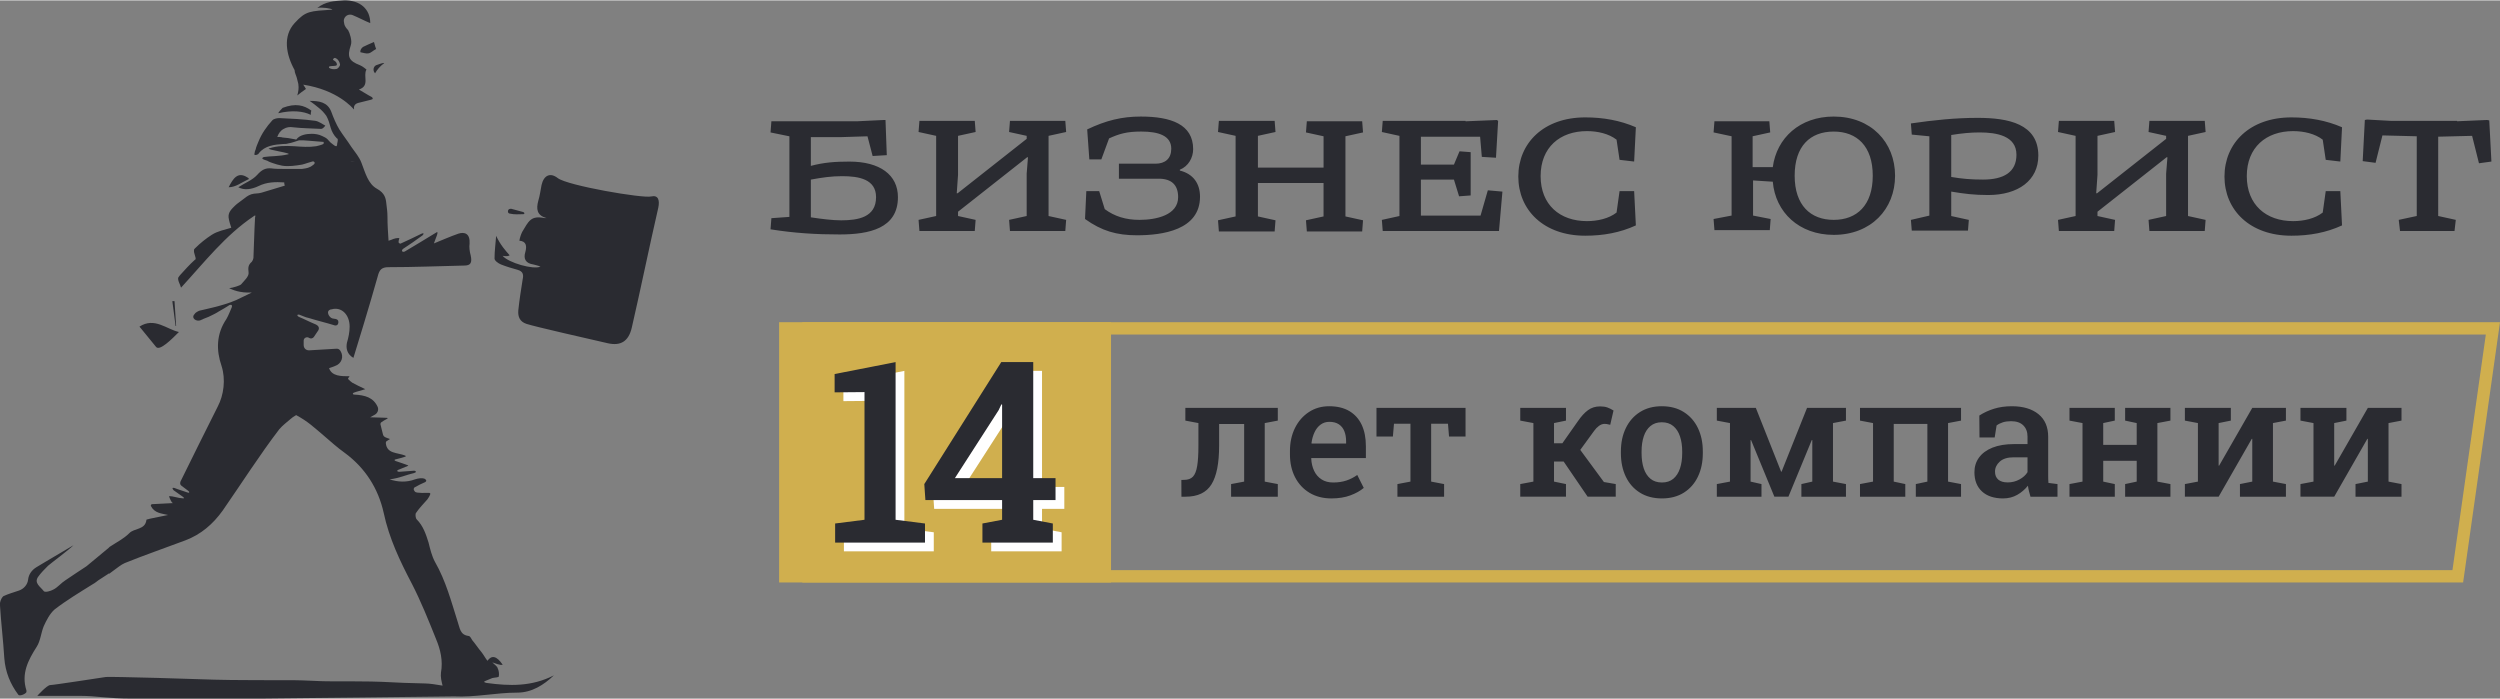 <?xml version="1.0" encoding="UTF-8"?>
<!DOCTYPE svg PUBLIC "-//W3C//DTD SVG 1.1//EN" "http://www.w3.org/Graphics/SVG/1.1/DTD/svg11.dtd">
<!-- Creator: CorelDRAW 2021 (64-Bit) -->
<svg xmlns="http://www.w3.org/2000/svg" xml:space="preserve" width="304px" height="85px" version="1.1" style="shape-rendering:geometricPrecision; text-rendering:geometricPrecision; image-rendering:optimizeQuality; fill-rule:evenodd; clip-rule:evenodd"
viewBox="0 0 252.308 70.465"
 xmlns:xlink="http://www.w3.org/1999/xlink"
 xmlns:xodm="http://www.corel.com/coreldraw/odm/2003">
 <rect x="0" y="0" width="252.308" height="70.465" fill="#808080" stroke="none"/>
 <defs>
  <style type="text/css">
   <![CDATA[
    .fil1 {fill:#D0AF4E}
    .fil0 {fill:#2A2B31;fill-rule:nonzero}
    .fil2 {fill:white;fill-rule:nonzero}
   ]]>
  </style>
 </defs>
 <g id="Слой_x0020_1">
  <path class="fil0" d="M65.725 19.785c-0.818,0.217 -8.453,-1.09 -9.435,-1.853 -0.764,-0.599 -1.418,-0.274 -1.637,0.708 -0.108,0.545 -0.163,1.035 -0.327,1.581 -0.217,0.817 -0.163,1.471 0.818,1.743l-0.217 0c-1.364,-0.273 -1.581,0.327 -2.236,1.417 -0.131,0.277 -0.224,0.57 -0.274,0.872 0.71,0.054 0.764,0.544 0.6,1.144 -0.218,0.709 0.055,1.144 0.819,1.254 0.163,0.055 0.49,0.109 0.709,0.217 -0.709,0.327 -3.218,-0.38 -3.819,-1.089 0.382,0.054 0.546,0.054 0.71,-0.055 -0.436,-0.49 -0.927,-1.035 -1.364,-1.961 -0.054,0.762 -0.163,1.525 -0.163,2.289 0,0.217 0.381,0.489 0.654,0.599 0.546,0.217 1.091,0.38 1.691,0.544 0.545,0.164 0.6,0.491 0.491,0.981 -0.164,1.035 -0.328,2.071 -0.436,3.107 -0.055,0.653 0.163,1.144 0.818,1.362 0.818,0.273 6.326,1.525 8.235,1.961 1.254,0.274 2.073,-0.163 2.4,-1.581 0.928,-4.031 1.746,-8.063 2.673,-12.096 0.163,-0.764 0,-1.307 -0.71,-1.144zm-47.95 13.073c-0.055,-0.817 -0.11,-1.635 -0.163,-2.506l-0.219 0c0.11,0.818 0.219,1.688 0.327,2.506l0.055 0zm-2.008 2.133c0.381,0.381 1.528,-0.762 2.291,-1.526 -1.254,-0.273 -2.454,-1.526 -3.982,-0.544 0.327,0.38 1.364,1.688 1.691,2.07zm17.454 -28.178c0.165,0.11 0.437,0.164 0.709,0.11 0.164,0 0.437,-0.327 0.382,-0.49 -0.054,-0.219 -0.163,-0.491 -0.436,-0.6 -0.054,-0.054 -0.218,-0.054 -0.273,0.164 0.327,0.163 0.437,0.38 0.382,0.544 -0.163,0.109 -0.491,0.055 -0.709,0.109 -0.055,0 -0.109,0.11 -0.055,0.163zm-3.49 0.219c-0.872,-1.581 -1.2,-3.433 0,-4.741 1.144,-1.253 1.527,-1.197 3.818,-1.362 -0.055,-0.11 -1.09,-0.273 -1.527,-0.164 0.818,-0.653 1.691,-0.708 2.673,-0.763 1.636,-0.054 2.672,0.872 2.672,2.289 -0.547,-0.217 -1.146,-0.544 -1.8,-0.817 -0.097,-0.037 -0.202,-0.051 -0.305,-0.038 -0.104,0.012 -0.202,0.049 -0.289,0.108 -0.086,0.059 -0.156,0.138 -0.205,0.23 -0.048,0.093 -0.073,0.195 -0.073,0.3 0,0.108 0.053,0.217 0.053,0.326 0.055,0.218 0.219,0.436 0.383,0.599 0.163,0.274 0.436,1.091 0.272,1.526 -0.382,1.145 -0.218,1.581 0.928,2.016 0.273,0.109 0.654,0.436 0.654,0.436 -0.381,0.654 0.382,1.635 -0.764,2.017 0.491,0.273 0.873,0.544 1.309,0.763 0.11,0.108 0.164,0.217 -0.11,0.272l-1.307 0.327c-0.219,0.055 -0.437,0.272 -0.383,0.545l0 0.109c-0.163,-0.164 -1.636,-1.962 -5.126,-2.507 0.109,0.164 0.217,0.327 0.273,0.436 -0.328,0.217 -0.6,0.436 -0.873,0.654 0.109,-0.381 0.164,-0.763 0.109,-1.09l0 -0.054 -0.164 -0.654c-0.055,-0.218 -0.218,-0.491 -0.218,-0.763zm8.12 0.327c0.218,-0.381 0.491,-0.709 0.927,-1.034 -0.054,-0.056 -0.546,0.107 -0.818,0.216 -0.218,0.109 -0.328,0.382 -0.218,0.654 0.054,0.055 0.054,0.109 0.109,0.164zm-1.473 -2.128c0.273,0.056 0.6,0.164 0.818,0.111 0.274,-0.055 0.436,-0.274 0.764,-0.437 -0.054,-0.109 -0.109,-0.327 -0.218,-0.709 -0.382,0.165 -0.764,0.328 -1.092,0.492 -0.162,0.108 -0.327,0.327 -0.272,0.544l0 -0.001zm16.424 16.344c0.163,0 0.163,-0.163 0,-0.217 -0.382,-0.109 -0.818,-0.218 -1.2,-0.327 -0.109,0 -0.273,0 -0.327,0.164 -0.055,0.272 0.109,0.327 0.218,0.327 0.436,0.108 0.873,0.053 1.308,0.053l0.001 0zm-24.709 -10.188c1.364,-0.327 2.508,-0.218 3.273,0.164 0,-0.164 0,-0.273 0.053,-0.436 -0.763,-0.545 -1.581,-0.763 -2.89,-0.274 -0.109,0.11 -0.436,0.437 -0.436,0.546zm-3.108 6.49c-0.982,-0.654 -1.473,0.108 -1.909,0.981 0.709,0 1.309,-0.491 1.909,-0.764 0.218,-0.054 0.109,-0.162 0,-0.217zm4.58 -5.073c0.927,0.107 1.854,0.107 2.835,0.163 0.11,0 0.219,-0.055 0.436,-0.327 -0.326,-0.164 -0.653,-0.436 -1.035,-0.491 -1.201,-0.163 -2.4,-0.218 -3.6,-0.272 -0.219,0 -0.546,0.054 -0.71,0.217 -0.599,0.654 -1.09,1.363 -1.417,2.181 -0.109,0.272 -0.218,0.49 -0.273,0.763 -0.061,0.119 -0.099,0.247 -0.11,0.38 0,0.055 -0.053,0.11 0,0.164 0.055,0.055 0.274,0 0.328,-0.054 0.055,0 0.055,-0.055 0.109,-0.11 0.6,-0.762 1.581,-0.871 2.455,-0.926 0.164,0 0.327,0 0.491,-0.054 0.371,-0.054 0.744,-0.21 1.117,-0.319l0.022 0 0.381 0c0.219,0 0.491,0.054 0.71,0.054 0.435,0.055 0.926,0.055 1.362,0.11l0 0.163 -0.053 0.055c-0.219,0.109 -0.491,0.162 -0.71,0.217 -0.708,0.109 -1.473,0.055 -2.181,0 -0.873,-0.055 -1.745,-0.055 -2.563,0.219 -0.437,0.108 2.453,0.491 1.909,0.598 -0.927,0.219 -1.745,0.164 -2.455,0.273 0.055,0 -0.382,0.11 0.055,0.273 0.109,0.054 0.217,0.054 0.326,0.109 0.165,0.109 0.329,0.163 0.492,0.217 0.319,0.117 0.647,0.207 0.981,0.273 0.654,0.109 1.364,0 2.018,-0.108 0.219,-0.055 0.382,-0.11 0.546,-0.165 0.179,-0.061 0.361,-0.116 0.545,-0.162 0.165,0 0.218,0.162 0.165,0.217 -0.055,0.11 -0.11,0.11 -0.165,0.164 -0.327,0.272 -0.655,0.327 -1.091,0.381l-1.963 0c-0.381,0 -0.763,0 -1.146,-0.054 -0.599,-0.055 -0.981,0.163 -1.417,0.654 -0.491,0.544 -1.255,0.817 -1.909,1.253 0.6,0.327 1.309,0.218 2.017,-0.109 0.873,-0.436 1.745,-0.436 2.618,-0.382 0,0.164 0,0.11 0.055,0.327 -0.763,0.219 -1.581,0.491 -2.345,0.709 -0.328,0.109 -0.709,0.054 -1.036,0.164 -0.327,0.108 -0.599,0.327 -0.873,0.544 -0.272,0.219 -0.546,0.382 -0.764,0.599 -0.327,0.327 -0.709,0.654 -0.654,1.2 0.054,0.382 0.164,0.708 0.272,1.035 -0.709,0.218 -1.362,0.327 -1.963,0.709 -0.61,0.392 -1.177,0.849 -1.69,1.361 -0.055,0.055 -0.11,0.11 -0.11,0.164l0 0.218c0.055,0.219 0.11,0.381 0.164,0.599l0 0.109c0,0.054 -0.054,0.054 -0.054,0.054 -0.546,0.491 -1.037,1.036 -1.528,1.581 -0.055,0.055 -0.11,0.164 -0.164,0.219 -0.108,0.272 0.219,0.762 0.273,1.034 2.401,-2.615 4.472,-5.285 7.308,-7.193 0.219,-0.164 0.219,-0.109 0.164,0.11 0,0.38 -0.054,0.708 -0.054,1.089 -0.055,0.981 -0.055,2.016 -0.11,2.998 -0.02,0.139 -0.077,0.27 -0.163,0.381 -0.381,0.327 -0.381,0.599 -0.326,1.09 0.053,0.382 -0.437,0.818 -0.764,1.199 -0.109,0.109 -0.764,0.326 -1.201,0.381 0.382,0.163 1.037,0.491 2.291,0.436 -0.436,0.218 -1.146,0.545 -1.581,0.763 -0.391,0.169 -0.792,0.314 -1.201,0.435 -0.708,0.219 -1.418,0.382 -2.126,0.546 -0.165,0.055 -0.382,0.055 -0.546,0.163 -0.11,0.055 -0.272,0.164 -0.327,0.272 -0.382,0.382 0.163,0.818 0.654,0.601 0.054,-0.055 0.164,-0.055 0.217,-0.109 0.166,-0.055 0.383,-0.165 0.547,-0.218 0.327,-0.164 0.709,-0.327 1.036,-0.546 0.381,-0.218 0.764,-0.435 1.091,-0.654 0.218,-0.055 0.272,0.055 0.218,0.219 -0.165,0.381 -0.327,0.818 -0.545,1.199 -1.037,1.525 -1.037,3.159 -0.492,4.74 0.437,1.363 0.219,2.943 -0.38,4.088 -1.265,2.519 -2.521,5.044 -3.764,7.574 -0.055,0.163 -0.055,0.327 0.109,0.435l0.654 0.491c0.219,0.164 0.109,0.272 -0.108,0.164 -0.437,-0.164 -0.873,-0.273 -1.256,-0.436 -0.217,-0.056 -0.272,0 -0.108,0.217 0.327,0.219 0.599,0.437 0.927,0.654 0.163,0.11 0.218,0.219 -0.056,0.164 -0.327,0 -0.927,-0.218 -1.307,-0.218 0,0.109 0.108,0.326 0.163,0.436 0.054,0.11 0.109,0.218 0.218,0.272 -0.709,0.055 -1.418,0.055 -2.126,0.109 -0.055,0 -0.11,0.11 -0.11,0.164 0.382,0.763 1.092,0.763 1.745,0.927 -0.6,0.108 -1.254,0.272 -1.854,0.381 -0.11,0.054 -0.328,0.054 -0.328,0.109 -0.109,1.035 -1.253,0.818 -1.744,1.362 -0.546,0.544 -1.311,0.926 -1.964,1.362l-0.11 0.109 -2.236 1.854c-0.654,0.435 -1.417,0.925 -2.126,1.415 -0.437,0.273 -0.764,0.71 -1.201,0.927 -0.272,0.164 -0.873,0.327 -0.98,0.164 -0.328,-0.437 -1.037,-0.818 -0.547,-1.471 0.273,-0.382 0.6,-0.709 0.982,-1.091 0.381,-0.327 2.073,-1.579 2.563,-2.069 -0.49,0.272 -2.454,1.47 -2.945,1.742l-0.818 0.492c-0.437,0.272 -0.763,0.708 -0.818,1.252 -0.054,0.492 -0.436,0.927 -0.927,1.091 -0.491,0.164 -1.037,0.326 -1.528,0.544 -0.166,0.084 -0.333,0.421 -0.378,0.697l0 0.286c0.11,1.777 0.325,3.505 0.433,5.284 0.109,1.417 0.6,2.615 1.418,3.706 0.109,0.164 0.709,-0.055 0.818,-0.273l0 -0.163c-0.544,-1.689 0.164,-3.051 1.037,-4.414 0.382,-0.599 0.435,-1.417 0.708,-2.072 0.274,-0.598 0.601,-1.252 1.092,-1.688 1.199,-0.926 2.563,-1.745 3.872,-2.562 0.217,-0.109 0.382,-0.271 0.546,-0.381l1.09 -0.708 0 0.054c0.163,-0.109 0.273,-0.218 0.436,-0.327 0.382,-0.272 0.765,-0.599 1.146,-0.763 2.019,-0.817 4.09,-1.525 6.109,-2.289 1.581,-0.599 2.781,-1.634 3.762,-2.998 1.855,-2.669 3.764,-5.666 5.727,-8.227 0.328,-0.383 0.765,-0.708 1.145,-1.036 0.11,-0.109 0.273,-0.218 0.547,-0.381 1.199,0.654 1.69,1.144 2.726,2.017 0.764,0.653 1.418,1.253 2.183,1.797 2.072,1.527 3.381,3.598 3.927,6.049 0.544,2.562 1.635,4.851 2.835,7.139 0.927,1.798 1.69,3.706 2.455,5.613 0.436,1.035 0.708,2.18 0.491,3.378 -0.055,0.437 0.053,0.872 0.163,1.308 -0.599,-0.109 -1.364,-0.217 -1.744,-0.217 -0.655,0 -3.601,-0.109 -4.363,-0.164 -0.765,-0.055 -4.856,-0.055 -5.564,-0.055 -0.71,0 -2.401,-0.108 -3.219,-0.108 -0.763,0 -6.981,0 -8.127,-0.055 -1.199,-0.055 -10.526,-0.327 -10.962,-0.272 -0.382,0.053 -5.291,0.817 -5.619,0.817 -0.327,0 -1.307,1.089 -1.307,1.089l4.308 0c1.745,0 2.673,0.273 5.29,0.273l12.818 0c1.363,0 19.525,-0.219 19.635,-0.219 2.127,0.11 4.253,-0.38 6.38,-0.38 1.473,0 2.674,-0.763 3.708,-1.744 -2.236,1.144 -4.471,1.09 -6.817,0.763 -0.272,-0.054 -0.272,-0.164 -0.053,-0.218 0.218,-0.109 0.436,-0.164 0.654,-0.273 0.219,-0.055 0.655,-0.055 0.655,-0.163 0.053,-0.272 0,-0.599 -0.109,-0.818 -0.055,-0.219 -0.273,-0.326 -0.546,-0.599 0.873,0.327 1.037,0.272 1.037,0.218 -0.601,-0.872 -1.092,-0.981 -1.528,-0.381 -0.219,-0.273 -0.382,-0.599 -0.599,-0.872 -0.328,-0.382 -0.601,-0.818 -0.928,-1.199 -0.109,-0.163 -0.218,-0.436 -0.383,-0.436 -0.872,-0.109 -0.872,-0.818 -1.09,-1.417 -0.655,-2.07 -1.199,-4.141 -2.29,-6.049 -0.327,-0.599 -0.492,-1.308 -0.654,-1.962 -0.274,-0.871 -0.547,-1.689 -1.201,-2.343 -0.108,-0.108 -0.163,-0.545 -0.055,-0.654 0.328,-0.49 0.765,-0.926 1.145,-1.363 0.111,-0.162 0.219,-0.326 0.273,-0.489 0.055,-0.055 0,-0.164 -0.109,-0.164 -0.218,0 -1.254,0.054 -1.417,-0.108 -0.055,-0.056 -0.055,-0.11 -0.109,-0.163 -0.055,-0.11 0,-0.219 0.054,-0.274 0.352,-0.203 0.716,-0.385 1.091,-0.544 0.163,-0.11 0.109,-0.219 -0.055,-0.327 -0.272,-0.11 -0.654,-0.055 -0.981,0.053 -0.873,0.327 -1.745,0.274 -2.563,0 0.927,-0.108 1.636,-0.435 2.508,-0.654 0.219,-0.053 0.163,-0.217 -0.054,-0.217 -0.491,0.055 -0.982,0.055 -1.473,0.109 -0.273,0 -0.273,-0.164 -0.055,-0.218l0.927 -0.381c0.055,0 0,-0.055 0,-0.055 -0.491,-0.163 -0.872,-0.326 -1.254,-0.436 -0.164,-0.055 -0.109,-0.163 0,-0.163 0.272,-0.055 0.6,-0.164 0.982,-0.273 0.055,0 0.055,-0.055 0,-0.109 -0.818,-0.326 -1.855,-0.164 -1.964,-1.254 0,-0.108 0,-0.163 0.109,-0.217 0.084,-0.067 0.175,-0.122 0.273,-0.163l0 -0.055c-0.163,-0.055 -0.327,-0.109 -0.437,-0.164 -0.097,-0.043 -0.174,-0.12 -0.217,-0.217 -0.11,-0.382 -0.164,-0.71 -0.272,-1.091 0,-0.054 0,-0.162 0.108,-0.217 0.164,-0.11 0.327,-0.219 0.545,-0.327 0.11,-0.055 0.11,-0.11 -0.054,-0.11 -0.491,0 -0.982,-0.053 -1.636,-0.053 0.217,-0.11 0.381,-0.219 0.49,-0.273 0.273,-0.163 0.382,-0.49 0.273,-0.764 -0.436,-0.979 -1.309,-1.198 -2.346,-1.253 -0.217,0 -0.217,-0.163 0,-0.217 0.274,-0.11 0.601,-0.164 1.09,-0.329 -0.544,-0.27 -0.925,-0.435 -1.307,-0.653 -0.163,-0.109 -0.272,-0.218 -0.436,-0.381 0,-0.054 0.109,-0.218 0.164,-0.272 -0.873,0 -1.8,0 -2.074,-0.818 0.219,-0.055 0.436,-0.163 0.601,-0.218 0.653,-0.218 0.927,-0.926 0.544,-1.526 -0.108,-0.163 -0.217,-0.218 -0.38,-0.218 -0.928,0.059 -1.855,0.113 -2.782,0.165 -0.328,0 -0.547,-0.219 -0.547,-0.546l0 -0.435c0,-0.274 0.328,-0.436 0.547,-0.274 0.039,0.025 0.083,0.043 0.129,0.051 0.045,0.008 0.093,0.008 0.138,-0.003 0.047,-0.01 0.089,-0.029 0.127,-0.056 0.039,-0.026 0.072,-0.061 0.097,-0.1l0.327 -0.491c0.327,-0.382 0.163,-0.654 -0.274,-0.817 -0.544,-0.218 -1.035,-0.49 -1.581,-0.708 -0.272,-0.164 -0.109,-0.274 0.055,-0.219 0.327,0.11 0.6,0.272 0.927,0.327 0.873,0.273 1.8,0.49 2.673,0.763l0.053 0c0.219,0 0.328,-0.218 0.274,-0.436 0,-0.054 -0.055,-0.108 -0.11,-0.163 -0.163,-0.109 -0.436,-0.054 -0.599,-0.164 -0.164,-0.108 -0.328,-0.327 -0.328,-0.545 0,-0.217 0.219,-0.327 0.383,-0.327 0.98,-0.272 1.8,0.545 1.8,1.744 0,0.545 -0.11,1.09 -0.273,1.635 -0.11,0.545 0,1.145 0.654,1.526 0.108,-0.327 1.745,-5.668 2.454,-8.228 0.164,-0.655 0.382,-0.927 1.091,-0.927 2.564,0 5.127,-0.109 7.636,-0.164 0.654,0 0.818,-0.272 0.654,-1.035 -0.109,-0.382 -0.164,-0.818 -0.109,-1.199 0.055,-0.981 -0.491,-1.199 -1.145,-0.981 -0.655,0.218 -2.181,0.872 -2.455,0.981 0.11,-0.381 0.6,-1.363 0.218,-1.09 -1.09,0.654 -2.126,1.308 -3.163,1.908 -0.272,0.108 -0.381,-0.109 -0.164,-0.273 0.655,-0.435 1.31,-0.871 1.964,-1.362 0.164,-0.164 0.11,-0.273 -0.109,-0.164 -0.654,0.328 -1.364,0.655 -2.072,0.981 -0.055,0.055 -0.164,0 -0.219,-0.054 -0.055,-0.11 0,-0.272 0.055,-0.491 -0.599,0 -0.654,0.164 -1.091,0.273 -0.054,-0.871 -0.109,-1.581 -0.109,-2.453 0,-0.436 -0.055,-0.817 -0.109,-1.253 -0.055,-0.599 -0.164,-1.09 -0.928,-1.526 -0.927,-0.49 -1.199,-1.635 -1.582,-2.616 -0.218,-0.599 -0.654,-1.09 -1.034,-1.634 -0.383,-0.6 -0.819,-1.144 -1.201,-1.744 -0.327,-0.545 -0.601,-1.199 -0.818,-1.798 -0.382,-0.981 -1.255,-1.09 -2.182,-1.09 0.327,0.218 0.654,0.491 0.927,0.709 0.295,0.232 0.552,0.507 0.764,0.816 0.218,0.382 0.327,0.818 0.436,1.2 0.11,0.381 0.327,0.762 0.599,1.036 0.055,0.054 0.11,0.054 0.11,0.108l0 0.162c0,0.111 -0.055,0.219 -0.055,0.274 0,0.055 0,0.272 -0.108,0.272 -0.082,-0.013 -0.158,-0.051 -0.219,-0.108 -0.055,-0.055 -0.164,-0.109 -0.217,-0.164 -0.164,-0.109 -0.274,-0.273 -0.437,-0.436 -0.165,-0.163 -0.328,-0.218 -0.545,-0.327 -0.328,-0.163 -0.71,-0.218 -1.037,-0.218 -0.541,0 -1.242,0.107 -1.573,0.587 -0.077,-0.013 -0.13,-0.05 -0.221,-0.05 -0.218,-0.054 -0.38,-0.054 -0.599,-0.109 -0.164,0 -0.382,-0.055 -0.546,-0.055 -0.164,-0.055 -0.382,-0.055 -0.546,-0.055 0.11,-0.326 0.328,-0.653 0.654,-0.816 0.274,-0.164 0.601,-0.219 0.927,-0.164l0.002 0.001zm3.703 3.768c0.928,0.326 1.69,-0.327 2.563,-0.327l-2.563 0.327zm2.727 0.871c-0.273,-0.163 -0.817,-0.218 -1.091,-0.11 -0.545,0.274 -1.036,0.709 -1.581,1.091 0.763,0.273 1.527,0.599 2.291,0.872 0.326,0.109 0.708,0.273 1.09,0.273 0.382,0 0.709,-0.11 1.091,-0.219 -0.218,-0.272 -0.382,-0.545 -0.654,-0.817 -0.382,-0.382 -0.71,-0.818 -1.146,-1.09z"/>
  <g id="_2304760477920">
   <path class="fil0" d="M84.908 22.195c1.688,0 3.507,-0.303 3.507,-2.336 0,-1.818 -1.732,-2.12 -3.421,-2.12 -1.082,0 -1.992,0.13 -3.161,0.346l0 3.807c1.126,0.173 2.208,0.303 3.075,0.303zm163.069 -9.998l3.031 -0.129 0.217 0.043 0.213 4.081 0 0.073 -1.252 0.172 -0.693 -2.768 -3.421 0.085 0 8.004 1.775 0.39 -0.129 1.124 -5.5 0 -0.129 -1.124 1.818 -0.39 0 -8.046 -3.464 -0.087 -0.693 2.768 -1.299 -0.172 0.217 -4.153 0.217 -0.044 2.381 0.131 6.71 0 0.001 0.042zm-13.257 3.893l-0.303 -2.034c-0.779,-0.605 -1.905,-0.864 -2.988,-0.864 -2.728,0 -4.676,1.644 -4.676,4.542 0,2.898 1.948,4.542 4.676,4.542 1.083,0 2.209,-0.259 2.988,-0.864l0.303 -2.164 1.473 0 0.172 3.461c-1.601,0.736 -3.29,1.039 -5.109,1.039 -4.2,0 -6.755,-2.596 -6.755,-5.971 0,-3.374 2.555,-5.97 6.755,-5.97 1.819,0 3.508,0.302 5.109,0.995l-0.172 3.461 -1.473 -0.173zm-23.079 3.377l6.972 -5.493 0 -0.304 -1.775 -0.389 0.086 -1.125 5.586 0 0.087 1.125 -1.776 0.389 0 8.091 1.775 0.389 -0.086 1.125 -5.586 0 -0.086 -1.125 1.775 -0.389 0 -4.283 0.13 -1.644 -0.087 0 -6.971 5.493 0 0.434 1.774 0.389 -0.085 1.125 -5.586 0 -0.087 -1.125 1.775 -0.389 0 -8.091 -1.775 -0.389 0.087 -1.125 5.586 0 0.086 1.125 -1.775 0.389 0 3.937 -0.13 1.86 0.086 0zm-14.673 -1.642c0.995,0.173 1.949,0.258 3.162,0.258 2.077,0 3.376,-0.735 3.376,-2.508 0,-1.904 -1.991,-2.25 -3.724,-2.25 -0.865,0 -1.819,0.087 -2.858,0.259l0 4.24 0.044 0.001zm-4.114 -5.408c2.382,-0.347 4.503,-0.563 6.755,-0.563 3.075,0 6.105,0.606 6.105,3.808 0,2.509 -2.035,3.98 -5.065,3.98 -1.429,0 -2.426,-0.13 -3.725,-0.347l0 2.467 1.776 0.389 -0.086 1.081 -5.673 0 -0.087 -1.081 1.863 -0.432 0 -8.004 -1.776 -0.173 -0.087 -1.125zm-3.85 5.275c0,-2.984 -1.602,-4.455 -3.94,-4.455 -2.382,0 -3.941,1.471 -3.941,4.455 0,2.985 1.602,4.457 3.941,4.457 2.338,0 3.94,-1.472 3.94,-4.457zm-10.436 -5.494l0.087 1.125 -1.775 0.389 0 3.114 2.035 0c0.39,-2.941 2.728,-5.104 6.149,-5.104 3.766,0 6.192,2.596 6.192,5.97 0,3.375 -2.426,5.971 -6.192,5.971 -3.507,0 -5.89,-2.294 -6.149,-5.365l-1.992 -0.129 0 3.546 1.775 0.347 -0.086 1.125 -5.586 0 -0.087 -1.125 1.819 -0.347 0 -8.003 -1.819 -0.389 0.087 -1.125 5.542 0zm-15.117 3.892l-0.303 -2.034c-0.78,-0.605 -1.906,-0.864 -2.988,-0.864 -2.728,0 -4.676,1.644 -4.676,4.542 0,2.898 1.948,4.542 4.676,4.542 1.082,0 2.208,-0.259 2.988,-0.864l0.303 -2.164 1.472 0 0.173 3.461c-1.602,0.736 -3.29,1.039 -5.109,1.039 -4.2,0 -6.755,-2.596 -6.755,-5.971 0,-3.374 2.555,-5.97 6.755,-5.97 1.819,0 3.507,0.302 5.109,0.995l-0.173 3.461 -1.472 -0.173zm-15.546 -3.889l3.161 -0.129 0.13 0.086 -0.217 3.721 -1.429 -0.087 -0.173 -2.033 -5.975 0 0 2.812 3.334 0 0.563 -1.341 1.126 0.086 0 4.369 -1.17 0.087 -0.519 -1.687 -3.334 0 0 3.634 6.019 0 0.736 -2.553 1.472 0.131 -0.347 3.979 -11.734 0 -0.087 -1.124 1.776 -0.39 0 -8.09 -1.776 -0.39 0.087 -1.124 8.357 0 0 0.043zm-20.952 4.671l6.625 0 0 -3.158 -1.776 -0.389 0.087 -1.125 5.586 0 0.086 1.125 -1.775 0.389 0 8.089 1.775 0.39 -0.086 1.125 -5.586 0 -0.087 -1.125 1.775 -0.39 0 -3.374 -6.624 0 0 3.374 1.774 0.39 -0.086 1.125 -5.629 0 -0.087 -1.125 1.775 -0.39 0 -8.133 -1.775 -0.389 0.087 -1.125 5.629 0 0.086 1.125 -1.774 0.389 0 3.202zm-17.232 -3.852c1.905,-0.908 3.507,-1.298 5.412,-1.298 3.031,0 5.283,0.779 5.283,3.288 0,0.865 -0.477,1.73 -1.342,2.077l0 0.086c1.385,0.346 2.035,1.341 2.035,2.639 0,3.375 -3.811,3.894 -6.366,3.894 -2.035,0 -3.551,-0.433 -5.239,-1.644l0.13 -2.813 1.299 0 0.562 1.818c0.996,0.735 2.122,1.082 3.508,1.082 1.689,0 3.898,-0.477 3.898,-2.294 0,-1.254 -0.694,-1.859 -1.949,-1.859l-4.028 0 0 -1.515 3.682 0c0.995,0 1.601,-0.519 1.601,-1.514 0,-1.298 -1.255,-1.731 -3.03,-1.731 -1.43,0 -2.209,0.217 -3.247,0.693l-0.781 2.12 -1.211 0 -0.217 -3.029zm-13.077 6.447l6.971 -5.493 0 -0.304 -1.775 -0.389 0.087 -1.125 5.586 0 0.086 1.125 -1.775 0.389 0 8.091 1.774 0.389 -0.085 1.125 -5.586 0 -0.087 -1.125 1.775 -0.389 0 -4.283 0.131 -1.644 -0.087 0 -6.971 5.493 0 0.434 1.774 0.389 -0.086 1.125 -5.585 0 -0.087 -1.125 1.775 -0.389 0 -8.091 -1.775 -0.389 0.087 -1.125 5.585 0 0.087 1.125 -1.775 0.389 0 3.937 -0.131 1.86 0.087 0zm-10.178 -7.266l2.685 -0.129 0.216 0 0.13 3.547 -1.429 0.086 -0.519 -1.989 -2.772 0.086 -2.944 0 0 2.899c1.299,-0.346 2.425,-0.433 3.898,-0.433 3.074,0 4.891,1.341 4.891,3.591 0,3.158 -2.9,3.763 -5.888,3.763 -2.338,0 -4.547,-0.129 -6.971,-0.519l0.087 -1.124 1.818 -0.13 0 -8.133 -1.905 -0.39 0.087 -1.125 8.616 0z"/>
   <g>
    <path class="fil1" d="M250.879 33.72l-168.661 0 0 23.78 165.291 0 3.37 -23.78zm1.429 -1.243l-171.333 0 0 26.266 167.611 0 3.722 -26.266z"/>
   </g>
   <polygon class="fil1" points="78.631,32.477 112.129,32.477 112.129,58.743 78.631,58.743 "/>
   <path class="fil2" d="M85.17 55.604l0 -1.926 2.964 -0.376 0 -12.886 -3.015 0.026 0 -1.849 6.153 -1.204 0 15.913 2.968 0.376 0 1.926 -9.07 0zm14.866 0l0 -1.926 1.985 -0.376 0 -1.989 -7.741 0 -0.111 -1.614 7.766 -12.31 3.229 0 0 11.712 2.25 0 0 2.212 -2.25 0 0 1.989 1.977 0.376 0 1.926 -7.105 0zm-2.78 -6.503l4.765 0 0 -7.421 -0.073 -0.026 -0.277 0.589 -4.415 6.858z"/>
   <path class="fil0" d="M84.284 54.718l0 -1.926 2.964 -0.376 0 -12.886 -3.015 0.026 0 -1.849 6.153 -1.204 0 15.913 2.968 0.376 0 1.926 -9.07 0zm14.866 0l0 -1.926 1.985 -0.376 0 -1.989 -7.741 0 -0.111 -1.614 7.767 -12.31 3.228 0 0 11.712 2.25 0 0 2.212 -2.25 0 0 1.989 1.977 0.376 0 1.926 -7.105 0zm-2.78 -6.503l4.765 0 0 -7.421 -0.073 -0.026 -0.277 0.589 -4.415 6.858z"/>
   <path class="fil0" d="M119.234 50.088l-0.008 -1.691 0.288 -0.009c0.382,0 0.676,-0.107 0.88,-0.322 0.203,-0.215 0.347,-0.574 0.429,-1.077 0.085,-0.501 0.125,-1.185 0.125,-2.045l0 -2.287 -1.318 -0.249 0 -1.284 8.011 0 1.318 0 0 1.284 -1.318 0.249 0 5.907 1.318 0.249 0 1.275 -4.714 0 0 -1.275 1.318 -0.249 0 -5.817 -2.526 0 0 2.197c0,1.768 -0.257,3.065 -0.771,3.897 -0.515,0.831 -1.386,1.247 -2.619,1.247l-0.413 0zm15.137 0.175c-0.846,-0.003 -1.581,-0.19 -2.209,-0.568 -0.627,-0.379 -1.114,-0.902 -1.459,-1.57 -0.344,-0.67 -0.517,-1.433 -0.517,-2.296l0 -0.348c0,-0.873 0.17,-1.648 0.509,-2.332 0.339,-0.682 0.809,-1.216 1.405,-1.606 0.597,-0.391 1.276,-0.586 2.039,-0.586 0.812,0 1.49,0.164 2.042,0.489 0.548,0.328 0.964,0.789 1.247,1.389 0.28,0.599 0.421,1.317 0.421,2.157l0 1.194 -5.5 0 -0.017 0.042c0.023,0.469 0.119,0.885 0.294,1.25 0.173,0.365 0.421,0.653 0.747,0.862 0.322,0.21 0.715,0.314 1.179,0.314 0.486,0 0.927,-0.065 1.326,-0.198 0.396,-0.133 0.763,-0.319 1.1,-0.563l0.656 1.307c-0.353,0.3 -0.803,0.551 -1.352,0.755 -0.545,0.203 -1.184,0.305 -1.911,0.308zm-1.991 -5.542l3.473 0 0 -0.218c0,-0.39 -0.06,-0.735 -0.179,-1.029 -0.118,-0.297 -0.302,-0.526 -0.554,-0.693 -0.251,-0.167 -0.571,-0.249 -0.958,-0.249 -0.337,0 -0.631,0.094 -0.886,0.283 -0.254,0.187 -0.458,0.441 -0.607,0.766 -0.153,0.323 -0.258,0.687 -0.311,1.097l0.022 0.043zm8.653 5.367l0 -1.275 1.314 -0.249 0 -5.84 -1.662 0 -0.11 1.293 -1.657 0 0 -2.893 8.989 0 0 2.893 -1.666 0 -0.107 -1.293 -1.697 0 0 5.84 1.306 0.249 0 1.275 -4.71 0zm12.396 0l0 -1.275 1.326 -0.249 0 -5.907 -1.326 -0.249 0 -1.284 4.615 0 0 1.284 -1.208 0.249 0 2.039 0.843 0 1.558 -2.214c0.337,-0.496 0.679,-0.872 1.027,-1.126 0.347,-0.255 0.757,-0.382 1.227,-0.382 0.288,0 0.531,0.037 0.732,0.108 0.204,0.073 0.407,0.175 0.619,0.308l-0.333 1.442c-0.187,-0.045 -0.303,-0.071 -0.351,-0.079 -0.048,-0.009 -0.121,-0.014 -0.221,-0.014 -0.192,0 -0.381,0.068 -0.565,0.203 -0.187,0.136 -0.348,0.303 -0.486,0.501l-1.4 1.922 2.386 3.241 1.194 0.207 0 1.275 -2.834 0 -2.42 -3.546 -0.976 0 0 2.022 1.208 0.249 0 1.275 -4.615 0zm14.3 0.175c-0.863,-0.003 -1.604,-0.195 -2.22,-0.582 -0.62,-0.385 -1.094,-0.922 -1.425,-1.609 -0.331,-0.69 -0.498,-1.479 -0.498,-2.376l0 -0.172c0,-0.891 0.167,-1.677 0.498,-2.361 0.331,-0.685 0.805,-1.225 1.425,-1.618 0.616,-0.39 1.351,-0.588 2.203,-0.588 0.862,0 1.6,0.195 2.219,0.586 0.619,0.39 1.095,0.927 1.425,1.611 0.331,0.685 0.498,1.473 0.498,2.37l0 0.172c0,0.897 -0.167,1.686 -0.498,2.376 -0.33,0.687 -0.806,1.224 -1.419,1.609 -0.617,0.387 -1.352,0.579 -2.208,0.582zm0 -1.609c0.463,0 0.845,-0.124 1.148,-0.376 0.299,-0.252 0.526,-0.599 0.672,-1.043 0.15,-0.444 0.224,-0.959 0.224,-1.539l0 -0.172c0,-0.574 -0.074,-1.083 -0.224,-1.524 -0.146,-0.444 -0.375,-0.792 -0.678,-1.044 -0.303,-0.254 -0.69,-0.381 -1.159,-0.381 -0.459,0 -0.84,0.127 -1.143,0.381 -0.305,0.252 -0.529,0.6 -0.676,1.044 -0.147,0.441 -0.22,0.95 -0.22,1.524l0 0.172c0,0.58 0.073,1.095 0.22,1.539 0.147,0.444 0.374,0.791 0.679,1.043 0.305,0.252 0.693,0.376 1.157,0.376zm5.539 1.434l0 -1.275 1.326 -0.249 0 -5.907 -1.326 -0.249 0 -1.284 1.326 0 2.61 0 2.551 6.436 0.05 0 2.568 -6.436 2.618 0 1.309 0 0 1.284 -1.309 0.249 0 5.907 1.309 0.249 0 1.275 -4.498 0 0 -1.275 1.102 -0.249 0 -4.185 -0.05 -0.014 -2.361 5.723 -1.417 0 -2.353 -5.718 -0.048 0.009 0 4.185 1.1 0.249 0 1.275 -4.507 0zm14.449 0l0 -1.275 1.315 -0.249 0 -5.907 -1.315 -0.249 0 -1.284 10.197 0 0 1.284 -1.31 0.249 0 5.907 1.31 0.249 0 1.275 -4.564 0 0 -1.275 1.167 -0.249 0 -5.817 -3.395 0 0 5.817 1.167 0.249 0 1.275 -4.572 0zm14.438 0.175c-0.91,-0.003 -1.62,-0.237 -2.129,-0.707 -0.506,-0.469 -0.761,-1.114 -0.761,-1.937 0,-0.562 0.153,-1.057 0.464,-1.482 0.308,-0.427 0.761,-0.76 1.357,-1.001 0.597,-0.237 1.321,-0.359 2.172,-0.359l1.366 0 0 -0.755c0,-0.475 -0.142,-0.851 -0.427,-1.133 -0.283,-0.283 -0.696,-0.422 -1.239,-0.422 -0.308,0 -0.582,0.037 -0.82,0.111 -0.237,0.076 -0.45,0.18 -0.636,0.319l-0.192 1.21 -1.533 0 -0.017 -2.211c0.444,-0.288 0.936,-0.517 1.476,-0.684 0.54,-0.17 1.143,-0.255 1.807,-0.255 1.137,0 2.033,0.269 2.686,0.8 0.656,0.535 0.981,1.298 0.981,2.291l0 3.953c0,0.121 0.003,0.24 0.006,0.356 0.003,0.116 0.009,0.229 0.02,0.34l0.913 0.116 0 1.275 -2.726 0c-0.056,-0.193 -0.107,-0.382 -0.155,-0.563 -0.045,-0.184 -0.079,-0.365 -0.102,-0.548 -0.3,0.376 -0.659,0.684 -1.08,0.924 -0.424,0.241 -0.899,0.359 -1.431,0.362zm0.472 -1.617c0.421,0 0.812,-0.096 1.177,-0.295 0.364,-0.194 0.639,-0.443 0.82,-0.74l0 -1.499 -1.392 0c-0.624,0 -1.094,0.144 -1.411,0.436 -0.319,0.288 -0.478,0.627 -0.478,1.012 0,0.348 0.111,0.616 0.331,0.806 0.221,0.186 0.54,0.28 0.953,0.28zm6.232 1.442l0 -1.275 1.315 -0.249 0 -5.907 -1.315 -0.249 0 -1.284 4.573 0 0 1.284 -1.168 0.249 0 2.202 3.379 0 0 -2.202 -1.168 -0.249 0 -1.284 1.168 0 2.087 0 1.317 0 0 1.284 -1.317 0.249 0 5.907 1.317 0.249 0 1.275 -4.572 0 0 -1.275 1.168 -0.249 0 -2.096 -3.379 0 0 2.096 1.168 0.249 0 1.275 -4.573 0zm11.647 0l0 -1.275 1.315 -0.249 0 -5.907 -1.315 -0.249 0 -1.284 3.405 0 1.233 0 0 1.284 -1.233 0.249 0 4.292 0.048 0.008 3.348 -5.833 2.087 0 1.309 0 0 1.284 -1.309 0.249 0 5.907 1.309 0.249 0 1.275 -4.64 0 0 -1.275 1.244 -0.249 0 -4.31 -0.051 -0.005 -3.345 5.839 -3.405 0zm11.664 0l0 -1.275 1.315 -0.249 0 -5.907 -1.315 -0.249 0 -1.284 3.405 0 1.233 0 0 1.284 -1.233 0.249 0 4.292 0.048 0.008 3.348 -5.833 2.087 0 1.309 0 0 1.284 -1.309 0.249 0 5.907 1.309 0.249 0 1.275 -4.64 0 0 -1.275 1.244 -0.249 0 -4.31 -0.051 -0.005 -3.345 5.839 -3.405 0z"/>
  </g>
 </g>
</svg>
